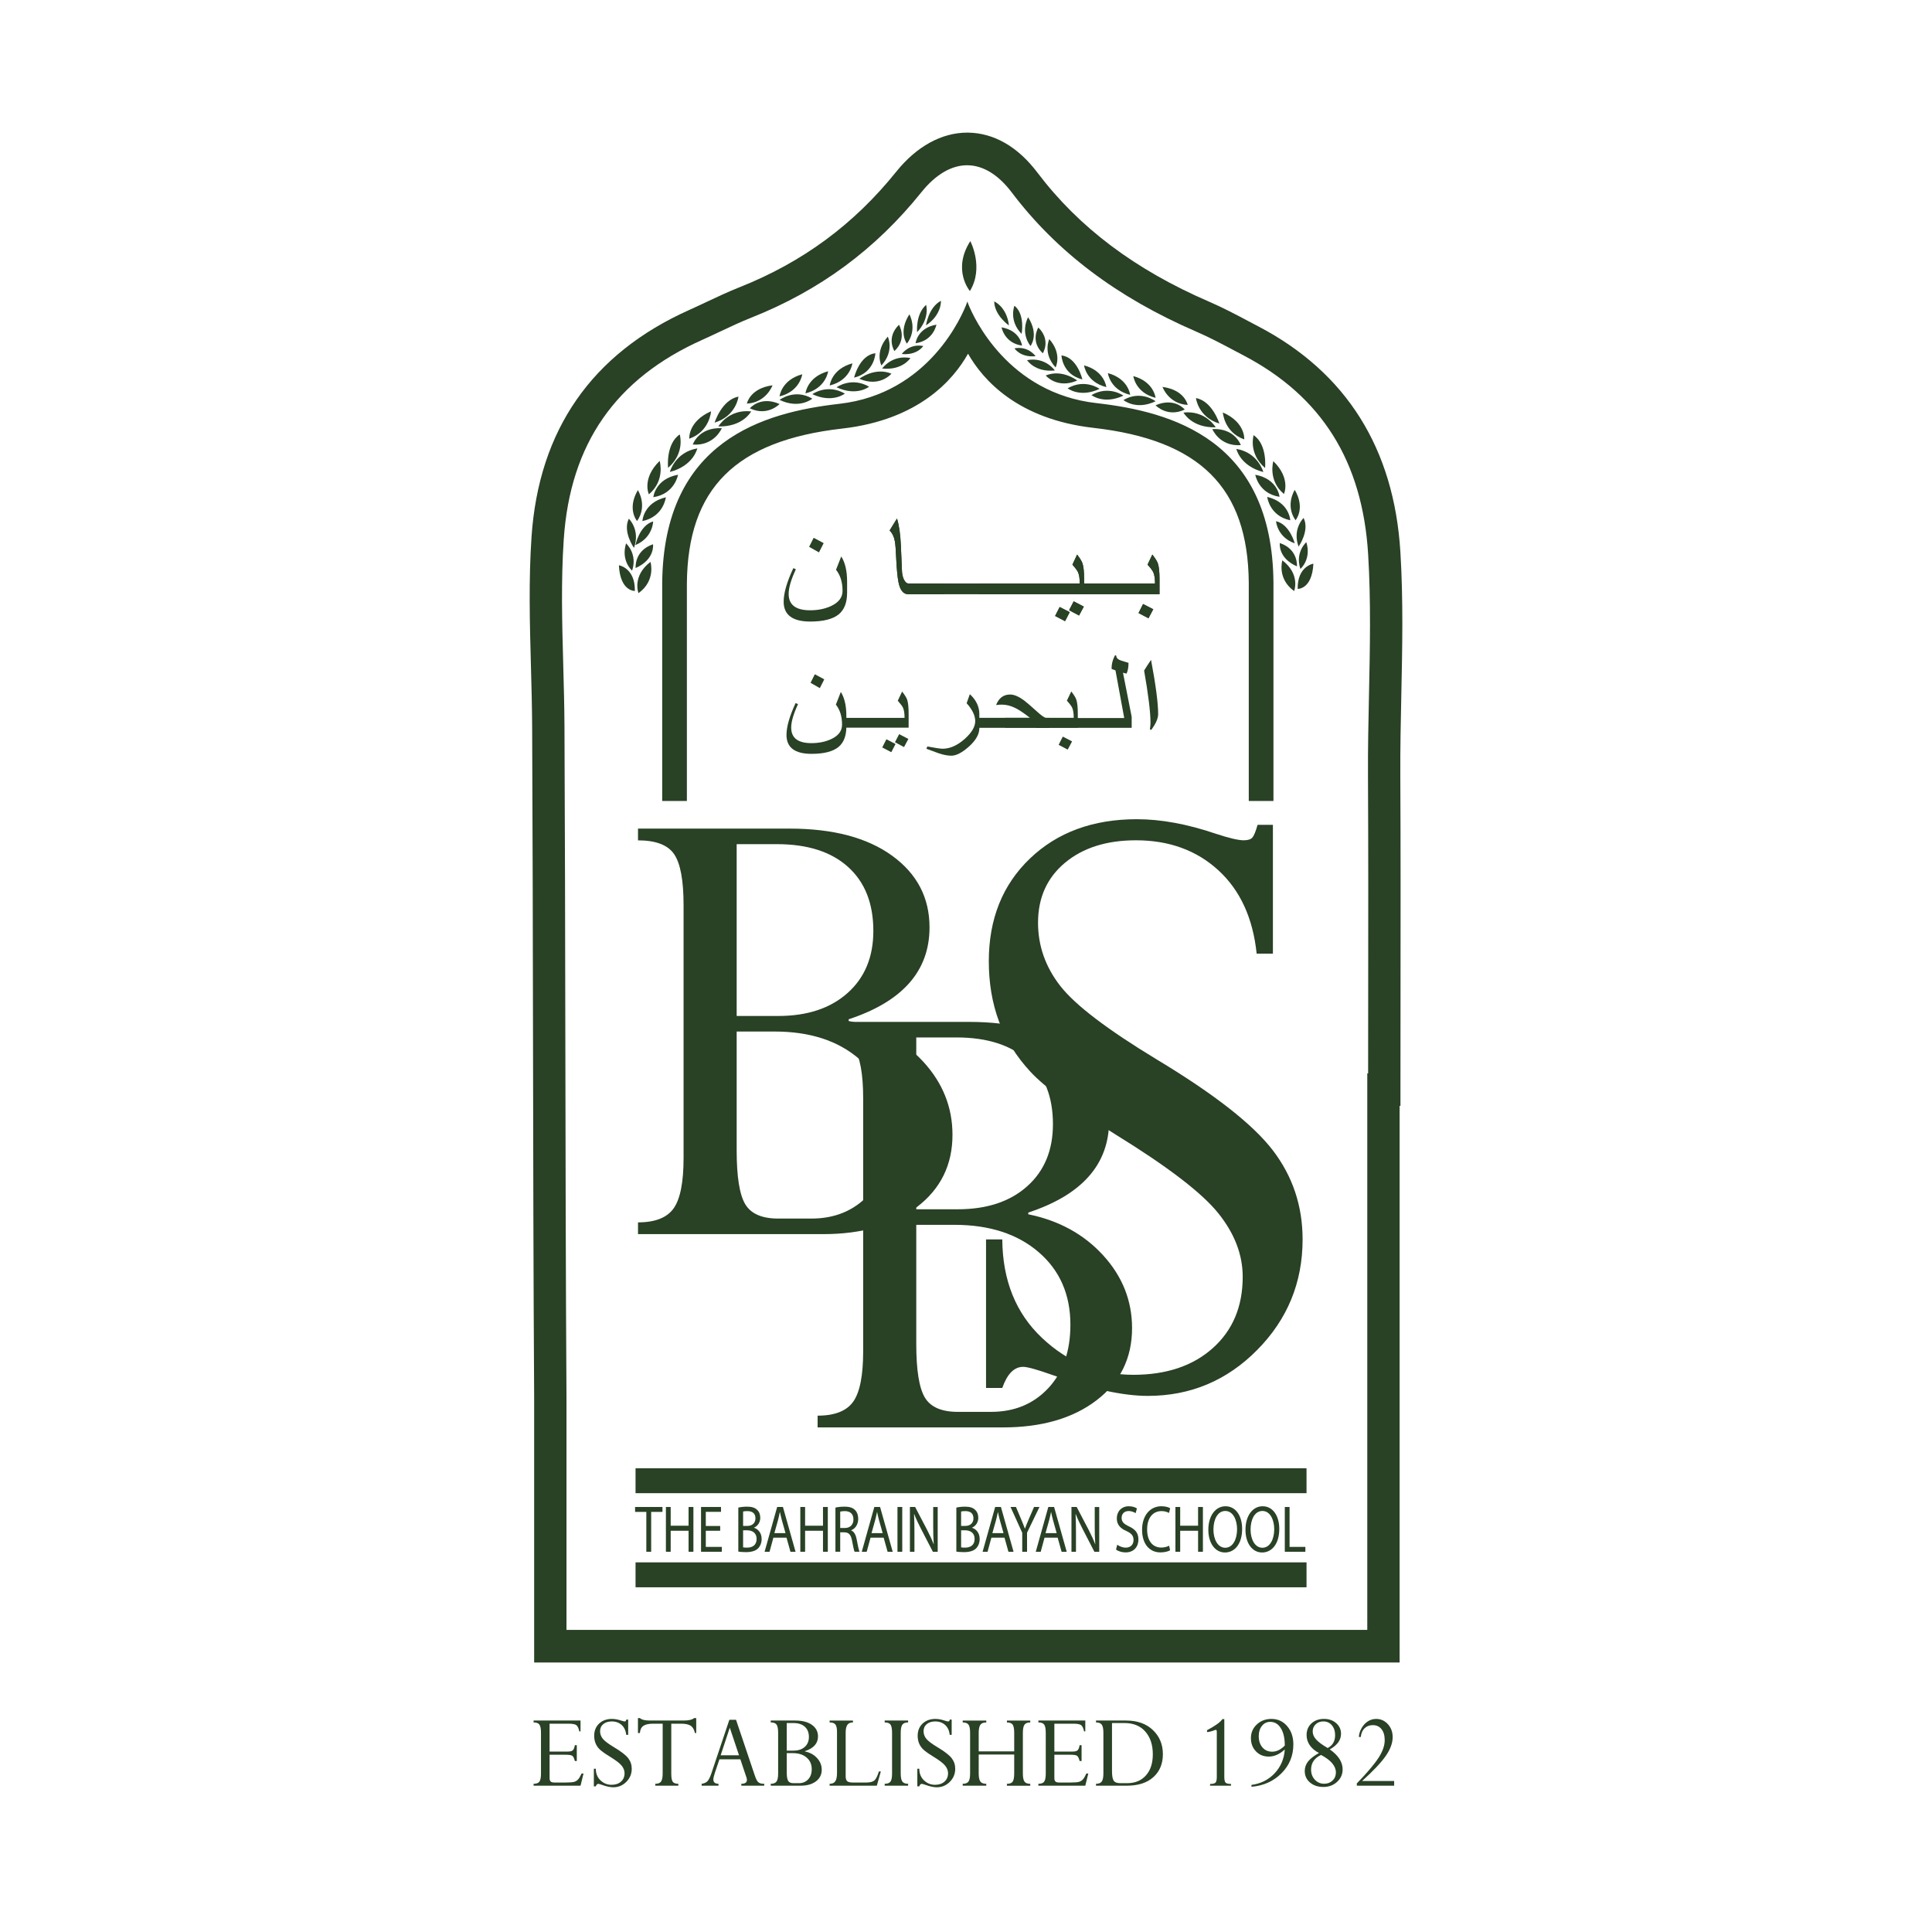 <?xml version="1.0" encoding="utf-8"?>
<!-- Generator: Adobe Illustrator 27.1.1, SVG Export Plug-In . SVG Version: 6.00 Build 0)  -->
<svg version="1.1" id="Layer_1" xmlns="http://www.w3.org/2000/svg" xmlns:xlink="http://www.w3.org/1999/xlink" x="0px" y="0px"
	 viewBox="0 0 2500 2500" style="enable-background:new 0 0 2500 2500;" xml:space="preserve">
<style type="text/css">
	.st0{clip-path:url(#SVGID_00000059990778956302814810000000053977720924454038_);}
	.st1{clip-path:url(#SVGID_00000074444258688270648550000003708246671892892563_);fill:#294125;}
	
		.st2{clip-path:url(#SVGID_00000074444258688270648550000003708246671892892563_);fill-rule:evenodd;clip-rule:evenodd;fill:#294125;}
</style>
<g>
	<g>
		<defs>
			<rect id="SVGID_1_" x="604.09" y="90.53" width="1291.83" height="2318.94"/>
		</defs>
		<clipPath id="SVGID_00000063599004782683891540000012354510754989416087_">
			<use xlink:href="#SVGID_1_"  style="overflow:visible;"/>
		</clipPath>
		<g style="clip-path:url(#SVGID_00000063599004782683891540000012354510754989416087_);">
			<defs>
				<rect id="SVGID_00000024716166080171324190000011068219105268487058_" x="604.09" y="90.53" width="1291.83" height="2318.94"/>
			</defs>
			<clipPath id="SVGID_00000003078186888290781020000011369635514211479694_">
				<use xlink:href="#SVGID_00000024716166080171324190000011068219105268487058_"  style="overflow:visible;"/>
			</clipPath>
			<path style="clip-path:url(#SVGID_00000003078186888290781020000011369635514211479694_);fill:#294125;" d="M1627.31,1067.33
				h19.82v166.7h-21.02c-4.8-46.07-21.32-82.03-49.55-107.9c-28.23-25.86-63.77-38.79-106.61-38.79c-38.04,0-68.67,9.7-91.9,29.1
				c-23.23,19.4-34.84,45.26-34.84,77.59c0,29.91,9.61,57.19,28.83,81.83c19.22,24.65,60.86,56.38,124.93,95.17
				c74.47,44.86,124.52,84.06,150.15,117.6c25.62,33.55,38.44,71.94,38.44,115.17c0,55.77-19.6,103.46-58.78,143.06
				c-39.18,39.61-86.35,59.41-141.52,59.41c-31.98,0-72.76-8.9-122.34-26.67c-20.39-7.27-33.38-10.91-38.97-10.91
				c-11.6,0-20.6,9.09-27,27.28h-21.02V1603.8h21.02c0.4,52.95,17.48,95.38,51.25,127.3c33.76,31.93,73.24,47.89,118.39,47.89
				c42.76,0,77.03-11.52,102.81-34.58c25.77-23.05,38.66-53.79,38.66-92.22c0-28.7-10.59-56.2-31.78-82.5
				c-21.19-26.29-65.46-60.18-132.8-101.67c-54.93-34.23-91.59-61.24-109.98-81.06c-18.39-19.82-31.99-41.54-40.79-65.2
				c-8.81-23.65-13.19-49.63-13.19-77.94c0-54.58,17.72-98.86,53.15-132.82c35.44-33.97,81.58-50.95,138.45-50.95
				c31.23,0,65.26,6.27,102.11,18.79c17.21,5.67,29.22,8.49,36.04,8.49c5.6,0,9.41-1.21,11.41-3.64
				C1622.7,1081.27,1624.9,1075.82,1627.31,1067.33"/>
			<path style="clip-path:url(#SVGID_00000003078186888290781020000011369635514211479694_);fill:#294125;" d="M1065.21,1596.95
				H825.59v-15.21c22.16,0,37.53-6.04,46.1-18.13c8.57-12.09,12.85-33.81,12.85-65.15v-327.31c0-31.94-4.07-53.88-12.19-65.82
				c-8.13-11.94-23.72-17.91-46.77-17.91v-15.21h196.15c56.21,0,100.45,11.7,132.7,35.09c32.25,23.39,48.37,54.3,48.37,92.74
				c0,56.32-34.87,95.95-104.61,118.89v2.24c39.6,8.06,71.88,25.74,96.85,53.05c24.97,27.32,37.46,58.73,37.46,94.25
				c0,38.81-15.31,69.92-45.92,93.35C1155.96,1585.24,1115.5,1596.95,1065.21,1596.95 M953.25,1092.34v222.33h53.77
				c37.62,0,67.55-9.91,89.76-29.75c22.22-19.83,33.33-46.59,33.33-80.3c0-35.49-10.89-63.08-32.66-82.76
				c-21.78-19.68-52.51-29.53-92.21-29.53H953.25z M1002.56,1334.8h-49.31v153.89c0,34,3.7,57.19,11.1,69.57
				c7.4,12.38,21.62,18.56,42.65,18.56h43.09c30.21,0,54.87-10.21,73.97-30.64c19.1-20.42,28.65-47.79,28.65-82.09
				c0-39.07-13.7-70.38-41.09-93.94C1084.22,1346.59,1047.87,1334.8,1002.56,1334.8"/>
			<path style="clip-path:url(#SVGID_00000003078186888290781020000011369635514211479694_);fill:#294125;" d="M1297.6,1847.07
				h-239.62v-15.21c22.16,0,37.53-6.04,46.1-18.13c8.57-12.09,12.85-33.81,12.85-65.15v-327.31c0-31.94-4.07-53.88-12.19-65.82
				c-8.13-11.94-23.72-17.91-46.77-17.91v-15.21h196.15c56.21,0,100.45,11.7,132.69,35.09c32.25,23.39,48.37,54.31,48.37,92.74
				c0,56.32-34.87,95.95-104.61,118.89v2.24c39.6,8.06,71.88,25.74,96.85,53.05c24.97,27.32,37.45,58.73,37.45,94.25
				c0,38.81-15.31,69.92-45.92,93.35C1388.35,1835.35,1347.9,1847.07,1297.6,1847.07 M1185.64,1342.45v222.34h53.77
				c37.62,0,67.55-9.91,89.76-29.75c22.22-19.83,33.33-46.59,33.33-80.3c0-35.49-10.89-63.08-32.66-82.76
				c-21.78-19.68-52.51-29.53-92.21-29.53H1185.64z M1234.95,1584.92h-49.31v153.89c0,34,3.7,57.19,11.1,69.57
				c7.4,12.38,21.62,18.56,42.65,18.56h43.09c30.21,0,54.86-10.21,73.97-30.64c19.1-20.42,28.65-47.79,28.65-82.09
				c0-39.07-13.7-70.38-41.09-93.94C1316.62,1596.7,1280.27,1584.92,1234.95,1584.92"/>
			<polygon style="clip-path:url(#SVGID_00000003078186888290781020000011369635514211479694_);fill:#294125;" points="
				836.35,1956.39 821.8,1956.39 821.8,1950.03 857.22,1950.03 857.22,1956.39 842.6,1956.39 842.6,2007.97 836.35,2007.97 			"/>
			<polygon style="clip-path:url(#SVGID_00000003078186888290781020000011369635514211479694_);fill:#294125;" points="
				867.86,1950.03 867.86,1974.27 891.02,1974.27 891.02,1950.03 897.27,1950.03 897.27,2007.97 891.02,2007.97 891.02,1980.79 
				867.86,1980.79 867.86,2007.97 861.69,2007.97 861.69,1950.03 			"/>
			<polygon style="clip-path:url(#SVGID_00000003078186888290781020000011369635514211479694_);fill:#294125;" points="
				931.91,1980.79 913.3,1980.79 913.3,2001.68 934.03,2001.68 934.03,2007.97 907.14,2007.97 907.14,1950.03 932.98,1950.03 
				932.98,1956.31 913.3,1956.31 913.3,1974.62 931.91,1974.62 			"/>
			<path style="clip-path:url(#SVGID_00000003078186888290781020000011369635514211479694_);fill:#294125;" d="M955.39,1950.81
				c2.69-0.68,6.96-1.19,11.3-1.19c6.18,0,10.16,1.27,13.12,4.21c2.48,2.22,3.97,5.67,3.97,10.23c0,5.59-3.05,10.48-8.08,12.72v0.16
				c4.53,1.35,9.86,5.91,9.86,14.51c0,4.98-1.63,8.77-4.06,11.58c-3.31,3.72-8.71,5.43-16.53,5.43c-4.27,0-7.53-0.35-9.6-0.7
				V1950.81z M961.56,1974.54h5.63c6.54,0,10.36-4.13,10.36-9.72c0-6.79-4.25-9.46-10.49-9.46c-2.84,0-4.48,0.29-5.49,0.54V1974.54z
				 M961.56,2002.26c1.23,0.29,3.01,0.36,5.21,0.36c6.38,0,12.28-2.85,12.28-11.25c0-7.9-5.61-11.17-12.35-11.17h-5.13V2002.26z"/>
			<path style="clip-path:url(#SVGID_00000003078186888290781020000011369635514211479694_);fill:#294125;" d="M1000.75,1989.74
				l-4.96,18.23h-6.4l16.26-57.94h7.46l16.34,57.94h-6.61l-5.11-18.23H1000.75z M1016.45,1983.88l-4.69-16.66
				c-1.06-3.76-1.76-7.2-2.48-10.56h-0.17c-0.68,3.43-1.48,6.95-2.39,10.47l-4.69,16.75H1016.45z"/>
			<polygon style="clip-path:url(#SVGID_00000003078186888290781020000011369635514211479694_);fill:#294125;" points="
				1041.8,1950.03 1041.8,1974.27 1064.94,1974.27 1064.94,1950.03 1071.19,1950.03 1071.19,2007.97 1064.94,2007.97 
				1064.94,1980.79 1041.8,1980.79 1041.8,2007.97 1035.61,2007.97 1035.61,1950.03 			"/>
			<path style="clip-path:url(#SVGID_00000003078186888290781020000011369635514211479694_);fill:#294125;" d="M1081.05,1950.81
				c3.11-0.77,7.6-1.19,11.85-1.19c6.6,0,10.88,1.45,13.84,4.71c2.44,2.58,3.78,6.56,3.78,10.98c0,7.65-3.99,12.75-9.04,14.81v0.27
				c3.72,1.5,5.93,5.65,7.06,11.65c1.55,8.09,2.67,13.67,3.68,15.92h-6.39c-0.79-1.66-1.85-6.66-3.2-13.85
				c-1.43-7.99-3.97-10.99-9.59-11.28h-5.82v25.12h-6.17V1950.81z M1087.22,1977.19h6.32c6.61,0,10.81-4.39,10.81-11
				c0-7.46-4.48-10.75-11.03-10.83c-2.96,0-5.1,0.37-6.09,0.69V1977.19z"/>
			<path style="clip-path:url(#SVGID_00000003078186888290781020000011369635514211479694_);fill:#294125;" d="M1126.47,1989.74
				l-4.97,18.23h-6.38l16.25-57.94h7.45l16.34,57.94h-6.6l-5.12-18.23H1126.47z M1142.17,1983.88l-4.69-16.66
				c-1.06-3.76-1.77-7.2-2.47-10.56h-0.17c-0.68,3.43-1.48,6.95-2.4,10.47l-4.69,16.75H1142.17z"/>
			
				<rect x="1161.33" y="1950.03" style="clip-path:url(#SVGID_00000003078186888290781020000011369635514211479694_);fill:#294125;" width="6.18" height="57.94"/>
			<path style="clip-path:url(#SVGID_00000003078186888290781020000011369635514211479694_);fill:#294125;" d="M1177.43,2007.97
				v-57.94h6.74l15.35,29.3c3.55,6.8,6.34,12.9,8.59,18.83l0.16-0.09c-0.58-7.74-0.71-14.76-0.71-23.79v-24.24h5.82v57.94h-6.25
				l-15.2-29.39c-3.34-6.46-6.53-13.09-8.94-19.36l-0.23,0.12c0.37,7.3,0.52,14.24,0.52,23.87v24.76H1177.43z"/>
			<path style="clip-path:url(#SVGID_00000003078186888290781020000011369635514211479694_);fill:#294125;" d="M1237.5,1950.81
				c2.69-0.68,6.96-1.19,11.29-1.19c6.19,0,10.16,1.27,13.14,4.21c2.47,2.22,3.97,5.67,3.97,10.23c0,5.59-3.05,10.48-8.09,12.72
				v0.16c4.55,1.35,9.88,5.91,9.88,14.51c0,4.98-1.64,8.77-4.07,11.58c-3.31,3.72-8.7,5.43-16.53,5.43c-4.26,0-7.51-0.35-9.58-0.7
				V1950.81z M1243.67,1974.54h5.61c6.54,0,10.36-4.13,10.36-9.72c0-6.79-4.25-9.46-10.5-9.46c-2.85,0-4.48,0.29-5.48,0.54V1974.54z
				 M1243.67,2002.26c1.2,0.29,2.99,0.36,5.18,0.36c6.4,0,12.31-2.85,12.31-11.25c0-7.9-5.62-11.17-12.37-11.17h-5.11V2002.26z"/>
			<path style="clip-path:url(#SVGID_00000003078186888290781020000011369635514211479694_);fill:#294125;" d="M1282.86,1989.74
				l-4.98,18.23h-6.39l16.25-57.94h7.46l16.33,57.94h-6.6l-5.12-18.23H1282.86z M1298.55,1983.88l-4.7-16.66
				c-1.04-3.76-1.76-7.2-2.48-10.56h-0.13c-0.72,3.43-1.49,6.95-2.41,10.47l-4.71,16.75H1298.55z"/>
			<path style="clip-path:url(#SVGID_00000003078186888290781020000011369635514211479694_);fill:#294125;" d="M1322.76,2007.97
				v-24.58l-15.12-33.36h7.01l6.75,15.99c1.86,4.38,3.27,7.9,4.75,11.95h0.15c1.37-3.79,2.98-7.57,4.83-11.95l6.91-15.99h7.02
				L1329,1983.3v24.67H1322.76z"/>
			<path style="clip-path:url(#SVGID_00000003078186888290781020000011369635514211479694_);fill:#294125;" d="M1351.63,1989.74
				l-4.95,18.23h-6.4l16.24-57.94h7.47l16.34,57.94h-6.61l-5.12-18.23H1351.63z M1367.33,1983.88l-4.67-16.66
				c-1.09-3.76-1.81-7.2-2.5-10.56h-0.14c-0.72,3.43-1.48,6.95-2.41,10.47l-4.71,16.75H1367.33z"/>
			<path style="clip-path:url(#SVGID_00000003078186888290781020000011369635514211479694_);fill:#294125;" d="M1386.47,2007.97
				v-57.94h6.75l15.33,29.3c3.54,6.8,6.32,12.9,8.6,18.83l0.13-0.09c-0.55-7.74-0.7-14.76-0.7-23.79v-24.24h5.82v57.94h-6.25
				l-15.19-29.39c-3.33-6.46-6.53-13.09-8.94-19.36l-0.22,0.12c0.35,7.3,0.51,14.24,0.51,23.87v24.76H1386.47z"/>
			<path style="clip-path:url(#SVGID_00000003078186888290781020000011369635514211479694_);fill:#294125;" d="M1445.7,1998.86
				c2.78,2.04,6.83,3.77,11.08,3.77c6.31,0,10.01-4.06,10.01-9.88c0-5.41-2.56-8.51-9.02-11.52c-7.82-3.33-12.64-8.26-12.64-16.41
				c0-9,6.18-15.73,15.48-15.73c4.89,0,8.43,1.37,10.57,2.83l-1.7,6.11c-1.55-1.03-4.76-2.75-9.08-2.75c-6.54,0-9.03,4.74-9.03,8.69
				c0,5.42,2.93,8.05,9.53,11.17c8.1,3.77,12.21,8.48,12.21,16.99c0,8.94-5.45,16.68-16.77,16.68c-4.61,0-9.64-1.63-12.19-3.71
				L1445.7,1998.86z"/>
			<path style="clip-path:url(#SVGID_00000003078186888290781020000011369635514211479694_);fill:#294125;" d="M1514.12,2006.05
				c-2.28,1.37-6.83,2.75-12.63,2.75c-13.48,0-23.64-10.33-23.64-29.28c0-18.15,10.16-30.44,24.97-30.44
				c5.97,0,9.74,1.56,11.38,2.58l-1.52,6.11c-2.33-1.38-5.68-2.42-9.63-2.42c-11.24,0-18.68,8.7-18.68,23.88
				c0,14.18,6.76,23.31,18.38,23.31c3.77,0,7.59-0.96,10.08-2.42L1514.12,2006.05z"/>
			<polygon style="clip-path:url(#SVGID_00000003078186888290781020000011369635514211479694_);fill:#294125;" points="
				1527.16,1950.03 1527.16,1974.27 1550.32,1974.27 1550.32,1950.03 1556.56,1950.03 1556.56,2007.97 1550.32,2007.97 
				1550.32,1980.79 1527.16,1980.79 1527.16,2007.97 1521,2007.97 1521,1950.03 			"/>
			<path style="clip-path:url(#SVGID_00000003078186888290781020000011369635514211479694_);fill:#294125;" d="M1607.31,1978.39
				c0,19.95-10,30.52-22.22,30.52c-12.62,0-21.5-11.87-21.5-29.38c0-18.39,9.43-30.44,22.21-30.44
				C1598.87,1949.09,1607.31,1961.22,1607.31,1978.39 M1570.18,1979.33c0,12.38,5.54,23.46,15.27,23.46
				c9.81,0,15.33-10.93,15.33-24.07c0-11.51-4.97-23.53-15.25-23.53C1575.29,1955.2,1570.18,1966.64,1570.18,1979.33"/>
			<path style="clip-path:url(#SVGID_00000003078186888290781020000011369635514211479694_);fill:#294125;" d="M1655.37,1978.39
				c0,19.95-10,30.52-22.21,30.52c-12.65,0-21.51-11.87-21.51-29.38c0-18.39,9.43-30.44,22.21-30.44
				C1646.9,1949.09,1655.37,1961.22,1655.37,1978.39 M1618.23,1979.33c0,12.38,5.55,23.46,15.29,23.46
				c9.79,0,15.33-10.93,15.33-24.07c0-11.51-4.98-23.53-15.25-23.53C1623.35,1955.2,1618.23,1966.64,1618.23,1979.33"/>
			<polygon style="clip-path:url(#SVGID_00000003078186888290781020000011369635514211479694_);fill:#294125;" points="
				1662.53,1950.03 1668.7,1950.03 1668.7,2001.68 1689.15,2001.68 1689.15,2007.97 1662.53,2007.97 			"/>
			<path style="clip-path:url(#SVGID_00000003078186888290781020000011369635514211479694_);fill:#294125;" d="M1096.13,767.25
				c0,12.45-3.58,21.66-10.69,27.6c-7.63,6.29-19.98,9.42-37.03,9.42c-22.89,0-34.35-8.6-34.35-25.71
				c0-11.13,4.18-25.59,12.54-43.41l3.26,1.5c-6.24,13.33-9.34,23.94-9.34,31.85c0,14.13,9.24,21.2,27.75,21.2
				c10.22,0,19.36-1.84,27.35-5.6c9.79-4.65,14.64-11.16,14.64-19.5c0-11.13-2.81-20.25-8.44-27.35l6.76-17.22
				c5.03,7.95,7.57,18.8,7.57,32.59V767.25z M1065.83,702.82l-6.1,11.97l-12.72-7.19l5.87-11.67L1065.83,702.82z"/>
			<path style="clip-path:url(#SVGID_00000003078186888290781020000011369635514211479694_);fill:#294125;" d="M1221.48,768.94
				h-46.21c-6.45,0-10.7-5.36-12.72-16.03c-1.22-6.62-2.13-15.93-2.73-27.86c-0.53-12.41-1.14-20.39-1.76-24.07
				c-1.1-6.26-3.4-11.11-6.92-14.5l9.56-15.52c2.74,8.75,4.4,20.42,5.04,35.01c0.53,11.43,1.04,22.84,1.48,34.27
				c0.49,4.91,1.61,8.67,3.43,11.35c1.47,2.27,2.99,3.39,4.63,3.39h46.21V768.94z"/>
			<path style="clip-path:url(#SVGID_00000003078186888290781020000011369635514211479694_);fill:#294125;" d="M1221.48,768.94
				h-46.21c-6.45,0-10.7-5.36-12.72-16.03c-1.22-6.62-2.13-15.93-2.73-27.86c-0.53-12.41-1.14-20.39-1.76-24.07
				c-1.1-6.26-3.4-11.11-6.92-14.5l9.56-15.52c2.74,8.75,4.4,20.42,5.04,35.01c0.53,11.43,1.04,22.84,1.48,34.27
				c0.49,4.91,1.61,8.67,3.43,11.35c1.47,2.27,2.99,3.39,4.63,3.39h46.21V768.94z"/>
			<path style="clip-path:url(#SVGID_00000003078186888290781020000011369635514211479694_);fill:#294125;" d="M1402.84,768.94
				h-136.2V755h130.54c0-6.3-0.71-11.1-2.17-14.42c-1.03-2.31-3.46-5.61-7.28-9.92l6.05-13.07c3.71,4.88,6.06,8.66,6.97,11.45
				c1.4,4.16,2.08,10.95,2.08,20.34V768.94z M1384.21,792.15l-6.04,11.62l-12.86-6.71l5.9-11.61L1384.21,792.15z M1402.45,784.94
				l-6.18,11.53l-12.86-6.88l5.95-11.46L1402.45,784.94z"/>
			<path style="clip-path:url(#SVGID_00000003078186888290781020000011369635514211479694_);fill:#294125;" d="M1402.84,768.94
				h-136.2V755h130.54c0-6.3-0.71-11.1-2.17-14.42c-1.03-2.31-3.46-5.61-7.28-9.92l6.05-13.07c3.71,4.88,6.06,8.66,6.97,11.45
				c1.4,4.16,2.08,10.95,2.08,20.34V768.94z M1384.21,792.15l-6.04,11.62l-12.86-6.71l5.9-11.61L1384.21,792.15z M1402.45,784.94
				l-6.18,11.53l-12.86-6.88l5.95-11.46L1402.45,784.94z"/>
			<path style="clip-path:url(#SVGID_00000003078186888290781020000011369635514211479694_);fill:#294125;" d="M1500.41,768.94
				h-103.1V755h97.29c0-6.3-0.76-11.09-2.22-14.43c-1.05-2.3-3.53-5.61-7.47-9.92l6.21-13.07c3.81,4.88,6.19,8.66,7.13,11.44
				c1.43,4.16,2.16,10.96,2.16,20.34V768.94z M1492.31,788.37l-6.19,11.65l-12.85-6.74l5.87-11.7L1492.31,788.37z"/>
			<path style="clip-path:url(#SVGID_00000003078186888290781020000011369635514211479694_);fill:#294125;" d="M1500.41,768.94
				h-103.1V755h97.29c0-6.3-0.76-11.09-2.22-14.43c-1.05-2.3-3.53-5.61-7.47-9.92l6.21-13.07c3.81,4.88,6.19,8.66,7.13,11.44
				c1.43,4.16,2.16,10.96,2.16,20.34V768.94z M1492.31,788.37l-6.19,11.65l-12.85-6.74l5.87-11.7L1492.31,788.37z"/>
			<path style="clip-path:url(#SVGID_00000003078186888290781020000011369635514211479694_);fill:#294125;" d="M1095.18,940.26
				c0,11.86-3.33,20.58-10.07,26.23c-7.19,5.97-18.86,8.98-34.97,8.98c-21.61,0-32.42-8.18-32.42-24.47
				c0-10.57,3.93-24.32,11.81-41.25l3.09,1.44c-5.89,12.67-8.81,22.75-8.81,30.29c0,13.43,8.71,20.13,26.18,20.13
				c9.7,0,18.3-1.77,25.84-5.33c9.22-4.39,13.79-10.59,13.79-18.53c0-10.57-2.65-19.24-7.98-25.99l6.38-16.38
				c4.8,7.57,7.16,17.88,7.16,30.97V940.26z M1066.59,879.06l-5.75,11.37l-11.97-6.86l5.5-11.08L1066.59,879.06z"/>
			<path style="clip-path:url(#SVGID_00000003078186888290781020000011369635514211479694_);fill:#294125;" d="M1175.77,941.62
				h-84.84l0.33-12.69h79.23c0-5.75-0.65-10.11-2.01-13.12c-0.94-2.09-3.23-5.1-6.78-9.05l5.63-11.88
				c3.47,4.44,5.65,7.89,6.51,10.43c1.3,3.78,1.93,9.96,1.93,18.52V941.62z M1158.82,962.74l-5.5,10.58l-11.7-6.12l5.37-10.57
				L1158.82,962.74z M1175.42,956.2l-5.63,10.51l-11.7-6.28l5.42-10.42L1175.42,956.2z"/>
			<path style="clip-path:url(#SVGID_00000003078186888290781020000011369635514211479694_);fill:#294125;" d="M1267.29,942.05
				c0.01,8.08-4.66,16.22-14.02,24.48c-8.62,7.54-16,11.32-22.1,11.33c-4.73,0.01-10.24-1.02-16.51-3.11
				c-5.25-1.95-10.57-3.88-15.9-5.86l1.25-2.97c10.3,1.94,16.87,2.94,19.75,2.93c9.52-0.02,19.05-4.24,28.56-12.66
				c9.09-8.15,13.63-15.85,13.62-23.08c-0.01-7.18-3.72-14.9-11.12-23.14l4.16-11.73c8.14,7.58,12.26,16.11,12.28,25.67
				L1267.29,942.05z"/>
			<path style="clip-path:url(#SVGID_00000003078186888290781020000011369635514211479694_);fill:#294125;" d="M1357.73,941.79
				h-94.57V928.9h69.64c-7.65-5.98-13.81-10.16-18.52-12.49c-6-3.06-11.93-4.63-17.82-4.63c-2.47,0-5,0.18-7.52,0.53
				c3.53-9.08,9.56-13.61,18.18-13.61c4.99,0,10.87,2.45,17.67,7.38c2.99,2.19,8.48,6.89,16.51,14.17
				c5.82,5.33,9.82,8.21,12.02,8.65h4.41V941.79z"/>
			<path style="clip-path:url(#SVGID_00000003078186888290781020000011369635514211479694_);fill:#294125;" d="M1394.66,941.62
				h-94.12v-12.73h88.87c0-5.76-0.69-10.14-2.04-13.16c-0.99-2.1-3.25-5.12-6.84-9.07l5.69-11.92c3.48,4.46,5.63,7.91,6.48,10.46
				c1.32,3.8,1.97,9.99,1.97,18.58V941.62z M1387.26,959.37l-5.65,10.61l-11.73-6.15l5.37-10.67L1387.26,959.37z"/>
			<path style="clip-path:url(#SVGID_00000003078186888290781020000011369635514211479694_);fill:#294125;" d="M1464.39,941.79
				h-123.87v-12.66h114.22l-11.32-61.66l-4.98-1.82c-0.18-6.18,1.34-12.16,4.58-17.97l1.42,0.8c0.07,2.86,2.16,4.96,6.32,6.33
				l9.55,2.9c0,5.86-0.9,10.51-2.59,13.98l-4.57-1.19l11.23,57.04V941.79z"/>
			<path style="clip-path:url(#SVGID_00000003078186888290781020000011369635514211479694_);fill:#294125;" d="M1498.64,924.05
				c0,5.6-3,12.4-8.95,20.42l-1.69-0.72c0.53-3.85,0.74-6.72,0.74-8.54c0-13.58-2.74-36.07-8.26-67.51c2.4-3.99,5.4-8.64,8.97-13.83
				C1495.57,886.4,1498.64,909.79,1498.64,924.05"/>
			
				<rect x="1198.82" y="755.03" style="clip-path:url(#SVGID_00000003078186888290781020000011369635514211479694_);fill:#294125;" width="102.83" height="13.91"/>
			
				<rect x="822.4" y="1899.93" style="clip-path:url(#SVGID_00000003078186888290781020000011369635514211479694_);fill:#294125;" width="868.24" height="32.24"/>
			
				<rect x="822.4" y="2021.69" style="clip-path:url(#SVGID_00000003078186888290781020000011369635514211479694_);fill:#294125;" width="868.24" height="32.25"/>
			<path style="clip-path:url(#SVGID_00000003078186888290781020000011369635514211479694_);fill:#294125;" d="M888.83,1036.44V755
				c0.99-122.91,62.96-184.73,200.87-200.42c99.12-11.28,143.93-63.01,162.93-96.89c19.33,33.89,64.18,84.8,162.4,95.97
				c137.93,15.69,199.86,77.51,200.88,200.3v282.49h31.94V753.82c-1.52-184.95-131.55-221.11-229.22-232.22
				c-113.97-12.95-158.62-110.1-165.8-128.49l-1.08-2.97l-0.6,1.77c-5.4,14.97-48.3,117.35-165.01,130.62
				c-97.69,11.1-227.74,47.27-229.26,232.33v281.58H888.83z"/>
			
				<path style="clip-path:url(#SVGID_00000003078186888290781020000011369635514211479694_);fill-rule:evenodd;clip-rule:evenodd;fill:#294125;" d="
				M1255.57,312.03c0,0,18.09,34.09-0.53,64.59C1255.04,376.62,1231.74,349.28,1255.57,312.03"/>
			
				<path style="clip-path:url(#SVGID_00000003078186888290781020000011369635514211479694_);fill-rule:evenodd;clip-rule:evenodd;fill:#294125;" d="
				M1321.95,432.07c0,0,4.89-24.99-9.27-36.48C1312.68,395.6,1304.98,414.72,1321.95,432.07"/>
			
				<path style="clip-path:url(#SVGID_00000003078186888290781020000011369635514211479694_);fill-rule:evenodd;clip-rule:evenodd;fill:#294125;" d="
				M1364.98,479.39c0,0-12.28-17.82-35.95-13.38C1329.02,466.02,1339.01,482.01,1364.98,479.39"/>
			
				<path style="clip-path:url(#SVGID_00000003078186888290781020000011369635514211479694_);fill-rule:evenodd;clip-rule:evenodd;fill:#294125;" d="
				M1365.94,475.46c0,0,8.89-17.28-8.15-36.61C1357.79,438.84,1348.92,457.06,1365.94,475.46"/>
			
				<path style="clip-path:url(#SVGID_00000003078186888290781020000011369635514211479694_);fill-rule:evenodd;clip-rule:evenodd;fill:#294125;" d="
				M1322.5,447.22c0,0-2.02-19.4-26.5-23.64C1296,423.58,1299.65,443.97,1322.5,447.22"/>
			
				<path style="clip-path:url(#SVGID_00000003078186888290781020000011369635514211479694_);fill-rule:evenodd;clip-rule:evenodd;fill:#294125;" d="
				M1333.46,447.74c0,0,11.47-14.36-3.08-37.24C1330.38,410.49,1319.58,429.14,1333.46,447.74"/>
			
				<path style="clip-path:url(#SVGID_00000003078186888290781020000011369635514211479694_);fill-rule:evenodd;clip-rule:evenodd;fill:#294125;" d="
				M1340.04,460.91c0,0-9.34-13.54-27.32-10.15C1312.72,450.75,1320.31,462.9,1340.04,460.91"/>
			
				<path style="clip-path:url(#SVGID_00000003078186888290781020000011369635514211479694_);fill-rule:evenodd;clip-rule:evenodd;fill:#294125;" d="
				M1349.35,457.14c0,0,11-16.82-5.75-33.38C1343.6,423.77,1332.58,441.46,1349.35,457.14"/>
			
				<path style="clip-path:url(#SVGID_00000003078186888290781020000011369635514211479694_);fill-rule:evenodd;clip-rule:evenodd;fill:#294125;" d="
				M1678.23,732.88c0,0,2.05-22.04-22.14-30.17C1656.09,702.71,1653.33,721.94,1678.23,732.88"/>
			
				<path style="clip-path:url(#SVGID_00000003078186888290781020000011369635514211479694_);fill-rule:evenodd;clip-rule:evenodd;fill:#294125;" d="
				M1682.71,736.19c0,0,14.52-12.23,7.68-34.64C1690.39,701.55,1675.51,714.61,1682.71,736.19"/>
			
				<path style="clip-path:url(#SVGID_00000003078186888290781020000011369635514211479694_);fill-rule:evenodd;clip-rule:evenodd;fill:#294125;" d="
				M1674.63,764.84c0,0,8.41-21.71-15.27-39.76C1659.36,725.07,1652.14,748.73,1674.63,764.84"/>
			
				<path style="clip-path:url(#SVGID_00000003078186888290781020000011369635514211479694_);fill-rule:evenodd;clip-rule:evenodd;fill:#294125;" d="
				M1679.18,762.02c0,0,18.69,0.86,20.33-32.62C1699.51,729.4,1678.74,732.58,1679.18,762.02"/>
			
				<path style="clip-path:url(#SVGID_00000003078186888290781020000011369635514211479694_);fill-rule:evenodd;clip-rule:evenodd;fill:#294125;" d="
				M1669.59,673.24c0,0-0.91-23.29-29.79-30.23C1639.8,643,1642.57,667.57,1669.59,673.24"/>
			
				<path style="clip-path:url(#SVGID_00000003078186888290781020000011369635514211479694_);fill-rule:evenodd;clip-rule:evenodd;fill:#294125;" d="
				M1676.41,673.19c0,0,13.18-15.09-1.01-39.28C1675.4,633.92,1662.64,653.51,1676.41,673.19"/>
			
				<path style="clip-path:url(#SVGID_00000003078186888290781020000011369635514211479694_);fill-rule:evenodd;clip-rule:evenodd;fill:#294125;" d="
				M1637.01,605.58c0,0,3.21-30.29-14.84-42.46C1622.18,563.12,1614.99,586.71,1637.01,605.58"/>
			
				<path style="clip-path:url(#SVGID_00000003078186888290781020000011369635514211479694_);fill-rule:evenodd;clip-rule:evenodd;fill:#294125;" d="
				M1634.72,610.81c0,0-6.53-25.1-34.9-29.94C1599.83,580.87,1604.52,602.94,1634.72,610.81"/>
			
				<path style="clip-path:url(#SVGID_00000003078186888290781020000011369635514211479694_);fill-rule:evenodd;clip-rule:evenodd;fill:#294125;" d="
				M1655.74,642.86c0,0-2.21-23.22-31.4-28.51C1624.34,614.36,1628.45,638.74,1655.74,642.86"/>
			
				<path style="clip-path:url(#SVGID_00000003078186888290781020000011369635514211479694_);fill-rule:evenodd;clip-rule:evenodd;fill:#294125;" d="
				M1661.39,639.22c0,0,9.42-19.88-13.69-42.46C1647.7,596.76,1640.19,621.46,1661.39,639.22"/>
			
				<path style="clip-path:url(#SVGID_00000003078186888290781020000011369635514211479694_);fill-rule:evenodd;clip-rule:evenodd;fill:#294125;" d="
				M1577.87,548.11c0,0-8.96-29.08-30.32-33.01C1547.55,515.1,1550.25,539.65,1577.87,548.11"/>
			
				<path style="clip-path:url(#SVGID_00000003078186888290781020000011369635514211479694_);fill-rule:evenodd;clip-rule:evenodd;fill:#294125;" d="
				M1573.1,552.94c0,0-13.11-22.31-41.68-19.09C1531.42,533.86,1541.93,553.78,1573.1,552.94"/>
			
				<path style="clip-path:url(#SVGID_00000003078186888290781020000011369635514211479694_);fill-rule:evenodd;clip-rule:evenodd;fill:#294125;" d="
				M1605.59,575.97c0,0-7.26-22.15-36.88-20.77C1568.71,555.21,1578.1,578.06,1605.59,575.97"/>
			
				<path style="clip-path:url(#SVGID_00000003078186888290781020000011369635514211479694_);fill-rule:evenodd;clip-rule:evenodd;fill:#294125;" d="
				M1610.05,568.55c0,0,1.82-21.95-27.7-34.82C1582.35,533.73,1583.99,559.49,1610.05,568.55"/>
			
				<path style="clip-path:url(#SVGID_00000003078186888290781020000011369635514211479694_);fill-rule:evenodd;clip-rule:evenodd;fill:#294125;" d="
				M1393.95,492.38c0,0-19.6-15.25-40.8-6.49C1353.15,485.89,1367.92,503.76,1393.95,492.38"/>
			
				<path style="clip-path:url(#SVGID_00000003078186888290781020000011369635514211479694_);fill-rule:evenodd;clip-rule:evenodd;fill:#294125;" d="
				M1400.59,490.97c0,0-6.55-28.66-27.05-31.03C1373.54,459.94,1374.38,484.5,1400.59,490.97"/>
			
				<path style="clip-path:url(#SVGID_00000003078186888290781020000011369635514211479694_);fill-rule:evenodd;clip-rule:evenodd;fill:#294125;" d="
				M1422.86,503.2c0,0-18.8-13.73-41.33-0.74C1381.53,502.46,1397.34,515.17,1422.86,503.2"/>
			
				<path style="clip-path:url(#SVGID_00000003078186888290781020000011369635514211479694_);fill-rule:evenodd;clip-rule:evenodd;fill:#294125;" d="
				M1431.59,500.9c0,0-2.13-20.88-28.81-28.11C1402.78,472.78,1405.47,494.49,1431.59,500.9"/>
			
				<path style="clip-path:url(#SVGID_00000003078186888290781020000011369635514211479694_);fill-rule:evenodd;clip-rule:evenodd;fill:#294125;" d="
				M1533.06,529.94c0,0-13.2-16.28-37.75-5.48C1495.31,524.46,1510.56,540.66,1533.06,529.94"/>
			
				<path style="clip-path:url(#SVGID_00000003078186888290781020000011369635514211479694_);fill-rule:evenodd;clip-rule:evenodd;fill:#294125;" d="
				M1536.88,523.96c0,0-3.81-19.51-32.59-23.26C1504.29,500.7,1512.02,522.62,1536.88,523.96"/>
			
				<path style="clip-path:url(#SVGID_00000003078186888290781020000011369635514211479694_);fill-rule:evenodd;clip-rule:evenodd;fill:#294125;" d="
				M1680.34,707.32c0,0,14.7-20.72,6.5-37.09C1686.85,670.23,1672,684.42,1680.34,707.32"/>
			
				<path style="clip-path:url(#SVGID_00000003078186888290781020000011369635514211479694_);fill-rule:evenodd;clip-rule:evenodd;fill:#294125;" d="
				M1453.68,511.95c0,0-18.8-13.72-41.35-0.73C1412.33,511.22,1428.15,523.92,1453.68,511.95"/>
			
				<path style="clip-path:url(#SVGID_00000003078186888290781020000011369635514211479694_);fill-rule:evenodd;clip-rule:evenodd;fill:#294125;" d="
				M1462.41,510.94c0,0-2.12-20.88-28.81-28.11C1433.59,482.83,1436.29,504.54,1462.41,510.94"/>
			
				<path style="clip-path:url(#SVGID_00000003078186888290781020000011369635514211479694_);fill-rule:evenodd;clip-rule:evenodd;fill:#294125;" d="
				M1495.32,519.22c0,0-19.16-14.87-41.6-1.56C1453.72,517.66,1469.86,531.39,1495.32,519.22"/>
			
				<path style="clip-path:url(#SVGID_00000003078186888290781020000011369635514211479694_);fill-rule:evenodd;clip-rule:evenodd;fill:#294125;" d="
				M1495.32,514.78c0,0-2.13-20.87-28.81-28.11C1466.51,486.66,1469.21,508.38,1495.32,514.78"/>
			
				<path style="clip-path:url(#SVGID_00000003078186888290781020000011369635514211479694_);fill-rule:evenodd;clip-rule:evenodd;fill:#294125;" d="
				M1675.4,703.1c0,0-6.48-24.63-24.21-28.67C1651.18,674.43,1652.59,695.05,1675.4,703.1"/>
			
				<path style="clip-path:url(#SVGID_00000003078186888290781020000011369635514211479694_);fill-rule:evenodd;clip-rule:evenodd;fill:#294125;" d="
				M1305.56,421.16c0,0-18.69-12.92-19.06-31.12C1286.51,390.04,1302.8,396.97,1305.56,421.16"/>
			
				<path style="clip-path:url(#SVGID_00000003078186888290781020000011369635514211479694_);fill-rule:evenodd;clip-rule:evenodd;fill:#294125;" d="
				M1186.71,429.85c0,0-2.19-23.17,11.66-35.34C1198.38,394.51,1203.64,411.89,1186.71,429.85"/>
			
				<path style="clip-path:url(#SVGID_00000003078186888290781020000011369635514211479694_);fill-rule:evenodd;clip-rule:evenodd;fill:#294125;" d="
				M1198.25,420.99c0,0,3.07-23.09,19.31-31.74C1217.56,389.24,1218.77,407.38,1198.25,420.99"/>
			
				<path style="clip-path:url(#SVGID_00000003078186888290781020000011369635514211479694_);fill-rule:evenodd;clip-rule:evenodd;fill:#294125;" d="
				M1141.48,476.89c0,0,12.53-18.14,36.62-13.62C1178.1,463.28,1167.92,479.56,1141.48,476.89"/>
			
				<path style="clip-path:url(#SVGID_00000003078186888290781020000011369635514211479694_);fill-rule:evenodd;clip-rule:evenodd;fill:#294125;" d="
				M1140.51,472.89c0,0-9.05-17.61,8.28-37.28C1148.79,435.61,1157.84,454.17,1140.51,472.89"/>
			
				<path style="clip-path:url(#SVGID_00000003078186888290781020000011369635514211479694_);fill-rule:evenodd;clip-rule:evenodd;fill:#294125;" d="
				M1184.76,444.15c0,0,2.05-19.75,26.97-24.06C1211.73,420.09,1208.02,440.83,1184.76,444.15"/>
			
				<path style="clip-path:url(#SVGID_00000003078186888290781020000011369635514211479694_);fill-rule:evenodd;clip-rule:evenodd;fill:#294125;" d="
				M1173.55,444.68c0,0-11.66-14.65,3.16-37.93C1176.71,406.75,1187.72,425.74,1173.55,444.68"/>
			
				<path style="clip-path:url(#SVGID_00000003078186888290781020000011369635514211479694_);fill-rule:evenodd;clip-rule:evenodd;fill:#294125;" d="
				M1166.87,458.07c0,0,9.52-13.78,27.83-10.34C1194.7,447.74,1186.96,460.1,1166.87,458.07"/>
			
				<path style="clip-path:url(#SVGID_00000003078186888290781020000011369635514211479694_);fill-rule:evenodd;clip-rule:evenodd;fill:#294125;" d="
				M1157.39,454.26c0,0-11.2-17.15,5.87-34.01C1163.25,420.25,1174.48,438.27,1157.39,454.26"/>
			
				<path style="clip-path:url(#SVGID_00000003078186888290781020000011369635514211479694_);fill-rule:evenodd;clip-rule:evenodd;fill:#294125;" d="
				M822.49,735.01c0,0-2.08-22.46,22.53-30.73C845.03,704.27,847.85,723.88,822.49,735.01"/>
			
				<path style="clip-path:url(#SVGID_00000003078186888290781020000011369635514211479694_);fill-rule:evenodd;clip-rule:evenodd;fill:#294125;" d="
				M817.94,738.38c0,0-14.78-12.44-7.82-35.26C810.11,703.12,825.27,716.4,817.94,738.38"/>
			
				<path style="clip-path:url(#SVGID_00000003078186888290781020000011369635514211479694_);fill-rule:evenodd;clip-rule:evenodd;fill:#294125;" d="
				M826.17,767.55c0,0-8.57-22.11,15.55-40.48C841.72,727.07,849.08,751.14,826.17,767.55"/>
			
				<path style="clip-path:url(#SVGID_00000003078186888290781020000011369635514211479694_);fill-rule:evenodd;clip-rule:evenodd;fill:#294125;" d="
				M821.52,764.68c0,0-19.01,0.88-20.67-33.22C800.85,731.46,821.98,734.71,821.52,764.68"/>
			
				<path style="clip-path:url(#SVGID_00000003078186888290781020000011369635514211479694_);fill-rule:evenodd;clip-rule:evenodd;fill:#294125;" d="
				M831.31,674.27c0,0,0.93-23.73,30.32-30.79C861.62,643.48,858.8,668.52,831.31,674.27"/>
			
				<path style="clip-path:url(#SVGID_00000003078186888290781020000011369635514211479694_);fill-rule:evenodd;clip-rule:evenodd;fill:#294125;" d="
				M824.36,674.23c0,0-13.41-15.36,1.02-40C825.38,634.23,838.37,654.2,824.36,674.23"/>
			
				<path style="clip-path:url(#SVGID_00000003078186888290781020000011369635514211479694_);fill-rule:evenodd;clip-rule:evenodd;fill:#294125;" d="
				M864.48,605.38c0,0-3.28-30.83,15.11-43.22C879.59,562.16,886.89,586.18,864.48,605.38"/>
			
				<path style="clip-path:url(#SVGID_00000003078186888290781020000011369635514211479694_);fill-rule:evenodd;clip-rule:evenodd;fill:#294125;" d="
				M866.8,610.7c0,0,6.64-25.54,35.51-30.48C902.31,580.22,897.56,602.69,866.8,610.7"/>
			
				<path style="clip-path:url(#SVGID_00000003078186888290781020000011369635514211479694_);fill-rule:evenodd;clip-rule:evenodd;fill:#294125;" d="
				M845.41,643.35c0,0,2.26-23.64,31.98-29.03C877.4,614.31,873.19,639.15,845.41,643.35"/>
			
				<path style="clip-path:url(#SVGID_00000003078186888290781020000011369635514211479694_);fill-rule:evenodd;clip-rule:evenodd;fill:#294125;" d="
				M839.65,639.64c0,0-9.59-20.24,13.94-43.24C853.59,596.4,861.23,621.54,839.65,639.64"/>
			
				<path style="clip-path:url(#SVGID_00000003078186888290781020000011369635514211479694_);fill-rule:evenodd;clip-rule:evenodd;fill:#294125;" d="
				M924.69,546.88c0,0,9.14-29.6,30.9-33.63C955.59,513.25,952.83,538.25,924.69,546.88"/>
			
				<path style="clip-path:url(#SVGID_00000003078186888290781020000011369635514211479694_);fill-rule:evenodd;clip-rule:evenodd;fill:#294125;" d="
				M929.55,551.78c0,0,13.33-22.7,42.46-19.42C972,532.36,961.29,552.63,929.55,551.78"/>
			
				<path style="clip-path:url(#SVGID_00000003078186888290781020000011369635514211479694_);fill-rule:evenodd;clip-rule:evenodd;fill:#294125;" d="
				M896.45,575.23c0,0,7.39-22.55,37.57-21.14C934.02,554.09,924.46,577.36,896.45,575.23"/>
			
				<path style="clip-path:url(#SVGID_00000003078186888290781020000011369635514211479694_);fill-rule:evenodd;clip-rule:evenodd;fill:#294125;" d="
				M891.91,567.68c0,0-1.86-22.36,28.2-35.47C920.11,532.21,918.45,558.44,891.91,567.68"/>
			
				<path style="clip-path:url(#SVGID_00000003078186888290781020000011369635514211479694_);fill-rule:evenodd;clip-rule:evenodd;fill:#294125;" d="
				M1111.98,490.13c0,0,19.94-15.53,41.53-6.61C1153.52,483.52,1138.49,501.7,1111.98,490.13"/>
			
				<path style="clip-path:url(#SVGID_00000003078186888290781020000011369635514211479694_);fill-rule:evenodd;clip-rule:evenodd;fill:#294125;" d="
				M1105.22,488.68c0,0,6.68-29.18,27.53-31.58C1132.75,457.1,1131.91,482.1,1105.22,488.68"/>
			
				<path style="clip-path:url(#SVGID_00000003078186888290781020000011369635514211479694_);fill-rule:evenodd;clip-rule:evenodd;fill:#294125;" d="
				M1082.55,501.13c0,0,19.13-13.97,42.09-0.74C1124.63,500.4,1108.54,513.33,1082.55,501.13"/>
			
				<path style="clip-path:url(#SVGID_00000003078186888290781020000011369635514211479694_);fill-rule:evenodd;clip-rule:evenodd;fill:#294125;" d="
				M1073.66,498.8c0,0,2.16-21.26,29.33-28.64C1102.99,470.16,1100.24,492.28,1073.66,498.8"/>
			
				<path style="clip-path:url(#SVGID_00000003078186888290781020000011369635514211479694_);fill-rule:evenodd;clip-rule:evenodd;fill:#294125;" d="
				M970.32,528.37c0,0,13.46-16.58,38.44-5.58C1008.75,522.79,993.24,539.29,970.32,528.37"/>
			
				<path style="clip-path:url(#SVGID_00000003078186888290781020000011369635514211479694_);fill-rule:evenodd;clip-rule:evenodd;fill:#294125;" d="
				M966.44,522.26c0,0,3.89-19.86,33.19-23.67C999.63,498.6,991.75,520.91,966.44,522.26"/>
			
				<path style="clip-path:url(#SVGID_00000003078186888290781020000011369635514211479694_);fill-rule:evenodd;clip-rule:evenodd;fill:#294125;" d="
				M820.34,708.97c0,0-14.95-21.09-6.62-37.77C813.72,671.2,828.86,685.68,820.34,708.97"/>
			
				<path style="clip-path:url(#SVGID_00000003078186888290781020000011369635514211479694_);fill-rule:evenodd;clip-rule:evenodd;fill:#294125;" d="
				M1051.16,510.04c0,0,19.16-13.97,42.09-0.74C1093.25,509.3,1077.17,522.22,1051.16,510.04"/>
			
				<path style="clip-path:url(#SVGID_00000003078186888290781020000011369635514211479694_);fill-rule:evenodd;clip-rule:evenodd;fill:#294125;" d="
				M1042.27,509.02c0,0,2.17-21.26,29.36-28.63C1071.62,480.39,1068.86,502.49,1042.27,509.02"/>
			
				<path style="clip-path:url(#SVGID_00000003078186888290781020000011369635514211479694_);fill-rule:evenodd;clip-rule:evenodd;fill:#294125;" d="
				M1008.76,517.47c0,0,19.53-15.15,42.37-1.61C1051.13,515.86,1034.69,529.85,1008.76,517.47"/>
			
				<path style="clip-path:url(#SVGID_00000003078186888290781020000011369635514211479694_);fill-rule:evenodd;clip-rule:evenodd;fill:#294125;" d="
				M1008.76,512.92c0,0,2.18-21.26,29.34-28.63C1038.09,484.3,1035.34,506.4,1008.76,512.92"/>
			
				<path style="clip-path:url(#SVGID_00000003078186888290781020000011369635514211479694_);fill-rule:evenodd;clip-rule:evenodd;fill:#294125;" d="
				M822.22,705.31c0,0,5.17-25.42,22.96-30.58C845.18,674.73,844.94,695.76,822.22,705.31"/>
			<path style="clip-path:url(#SVGID_00000003078186888290781020000011369635514211479694_);fill:#294125;" d="M1811.08,2151.29
				H691.19v-343.98c-0.96-156.25-1.23-315.22-1.49-468.96c-0.22-130.27-0.45-264.98-1.1-397.45c-0.13-26.42-0.87-53.38-1.58-79.46
				c-1.49-54.39-3.03-110.64,0.76-166.64c9.38-138.49,78.07-237.32,204.15-293.73c7.49-3.35,15.14-6.96,22.54-10.44
				c13.63-6.43,27.73-13.07,42.24-18.83c81.83-32.46,148.27-81.43,203.09-149.69c26.19-32.61,58.71-50.49,91.72-50.49
				c0.46,0,0.91,0,1.37,0.01c33.38,0.5,64.3,18.34,89.42,51.59c53.7,71.06,126.41,125.75,222.31,167.18
				c18.15,7.84,35.61,17.1,52.5,26.06c3.89,2.06,7.77,4.12,11.66,6.16c113.43,59.54,175.11,157.72,183.33,291.81
				c3.8,61.99,2.47,124.63,1.18,185.2c-0.72,33.87-1.46,68.89-1.29,103.2c0.49,95.07,0.38,191.7,0.27,285.15
				c-0.04,40.64-0.09,81.29-0.09,121.93v21.11h-1.09V2151.29z M733.02,2109.08h1036.24v-720.09l1.09-0.01
				c0.02-33.68,0.05-67.36,0.09-101.04c0.11-93.38,0.22-189.95-0.27-284.88c-0.18-34.86,0.57-70.17,1.3-104.32
				c1.27-59.71,2.58-121.45-1.11-181.69c-7.35-119.94-59.98-203.99-160.88-256.96c-3.94-2.07-7.88-4.16-11.82-6.25
				c-16.91-8.97-32.88-17.44-49.5-24.62c-102.71-44.38-180.92-103.38-239.11-180.39c-17.06-22.58-36.69-34.67-56.78-34.97
				c-20.68-0.35-41.4,11.74-59.97,34.85c-59.49,74.08-131.54,127.2-220.28,162.4c-13.29,5.28-26.19,11.35-39.85,17.79
				c-7.58,3.58-15.42,7.27-23.29,10.79c-112.34,50.26-171.01,134.66-179.37,258.02c-3.66,53.97-2.14,109.19-0.68,162.59
				c0.72,26.31,1.47,53.52,1.6,80.42c0.65,132.54,0.88,267.28,1.1,397.58c0.26,153.7,0.53,312.62,1.49,468.91V2109.08z"/>
			<path style="clip-path:url(#SVGID_00000003078186888290781020000011369635514211479694_);fill:#294125;" d="M743.86,2258.27h2.51
				v20.48h-2.51c-0.91-3.6-2.01-5.85-3.3-6.76c-1.29-0.91-4.12-1.36-8.49-1.36h-20.91v30.19c0,2.1,0.48,3.59,1.41,4.45
				c0.93,0.87,2.51,1.3,4.78,1.3h14.72c5.29,0,8.93-0.29,10.94-0.86c2.01-0.59,3.71-1.65,5.1-3.21c1.39-1.55,2.87-4.08,4.45-7.58
				h2.51l-3.88,15.74h-60.73v-2.44c3.78,0,6.34-0.97,7.63-2.92c1.29-1.94,1.94-5.38,1.94-10.33v-52.73c0-5.13-0.67-8.65-2.01-10.58
				c-1.34-1.91-3.88-2.87-7.56-2.87v-2.44h60.73v14.08h-1.58c-0.86-4.02-2.08-6.7-3.69-8.02c-1.63-1.32-5.1-1.97-10.46-1.97h-24.31
				v36.08h23.57c3.23,0,5.41-0.57,6.58-1.73C742.47,2263.65,743.33,2261.47,743.86,2258.27"/>
			<path style="clip-path:url(#SVGID_00000003078186888290781020000011369635514211479694_);fill:#294125;" d="M810.5,2225.13h2.37
				v19.77h-2.54c-0.57-5.46-2.54-9.73-5.91-12.79c-3.37-3.06-7.63-4.59-12.75-4.59c-4.57,0-8.23,1.15-11.01,3.45
				c-2.78,2.3-4.16,5.37-4.16,9.2c0,3.54,1.15,6.78,3.45,9.7c2.3,2.92,7.27,6.69,14.96,11.28c8.9,5.32,14.88,9.97,17.97,13.94
				c3.06,3.98,4.59,8.53,4.59,13.66c0,6.61-2.34,12.26-7.03,16.96c-4.69,4.69-10.34,7.03-16.94,7.03c-3.83,0-8.71-1.05-14.64-3.16
				c-2.44-0.86-4-1.29-4.67-1.29c-1.39,0-2.47,1.08-3.21,3.23h-2.54v-22.78h2.54c0.02,6.27,2.08,11.31,6.13,15.09
				c4.04,3.79,8.76,5.69,14.16,5.69c5.12,0,9.21-1.36,12.3-4.1c3.08-2.73,4.62-6.38,4.62-10.94c0-3.4-1.27-6.67-3.8-9.78
				c-2.51-3.12-7.83-7.14-15.89-12.06c-6.56-4.06-10.96-7.26-13.16-9.61c-2.2-2.35-3.83-4.93-4.88-7.73
				c-1.05-2.81-1.58-5.89-1.58-9.25c0-6.46,2.13-11.71,6.37-15.74c4.24-4.02,9.76-6.04,16.58-6.04c3.73,0,7.8,0.74,12.2,2.24
				c2.06,0.67,3.49,1,4.31,1c0.67,0,1.13-0.14,1.37-0.43C809.93,2226.79,810.19,2226.14,810.5,2225.13"/>
			<path style="clip-path:url(#SVGID_00000003078186888290781020000011369635514211479694_);fill:#294125;" d="M881.43,2230.45
				h-12.8v64.81c0,5.09,0.62,8.52,1.87,10.29c1.24,1.78,3.69,2.67,7.27,2.67v2.44h-29.84v-2.44c3.71,0,6.24-1.02,7.56-3.06
				c1.34-2.04,2.01-5.48,2.01-10.33v-64.38h-12.23c-5.84,0-10.1,0.93-12.76,2.8c-2.66,1.87-4.16,4.97-4.5,9.27h-2.51v-19.34h2.51
				c2.25,2.12,6.48,3.17,12.66,3.17h44.2c6.37,0,10.84-1.05,13.38-3.17h2.66v19.34h-1.65c-1.05-4.64-2.94-7.83-5.65-9.52
				C890.9,2231.3,886.83,2230.45,881.43,2230.45"/>
			<path style="clip-path:url(#SVGID_00000003078186888290781020000011369635514211479694_);fill:#294125;" d="M959.27,2310.66
				v-2.44c4.83,0,7.25-1.69,7.25-5.05c0-0.96-0.21-2.05-0.65-3.24l-7.85-23.4h-27.06l-5.74,16.93c-1.44,4.27-2.15,7.37-2.15,9.29
				c0,3.55,2.23,5.38,6.65,5.48v2.44h-21.78v-2.44c3.11-0.43,5.55-1.47,7.27-3.1c1.72-1.64,3.47-5.02,5.24-10.16l23.33-69.55h8.66
				l24.48,72.65c1.44,4.27,2.94,7.03,4.5,8.28c1.56,1.26,4.07,1.88,7.51,1.88v2.44H959.27z M932.54,2271.34h23.76l-11.96-35.73
				L932.54,2271.34z"/>
			<path style="clip-path:url(#SVGID_00000003078186888290781020000011369635514211479694_);fill:#294125;" d="M1036.2,2310.66
				h-38.86v-2.44c3.59,0,6.1-0.97,7.49-2.92c1.39-1.94,2.08-5.43,2.08-10.47v-52.58c0-5.13-0.67-8.65-1.99-10.58
				c-1.32-1.91-3.85-2.87-7.59-2.87v-2.44h31.8c9.12,0,16.3,1.88,21.54,5.64c5.22,3.76,7.83,8.72,7.83,14.9
				c0,9.05-5.65,15.41-16.97,19.11v0.36c6.44,1.29,11.68,4.13,15.72,8.52s6.08,9.44,6.08,15.15c0,6.23-2.49,11.22-7.46,14.99
				C1050.91,2308.78,1044.35,2310.66,1036.2,2310.66 M1018.03,2229.59v35.71h8.73c6.1,0,10.94-1.59,14.55-4.77
				c3.59-3.18,5.41-7.49,5.41-12.9c0-5.71-1.77-10.13-5.31-13.3c-3.52-3.16-8.49-4.74-14.93-4.74H1018.03z M1026.03,2268.55h-7.99
				v24.72c0,5.47,0.6,9.19,1.82,11.17c1.2,2,3.49,2.99,6.91,2.99h6.99c4.88,0,8.88-1.64,11.99-4.93c3.09-3.28,4.64-7.68,4.64-13.18
				c0-6.28-2.23-11.31-6.68-15.1C1039.28,2270.43,1033.37,2268.55,1026.03,2268.55"/>
			<path style="clip-path:url(#SVGID_00000003078186888290781020000011369635514211479694_);fill:#294125;" d="M1137.29,2292.26
				h2.51l-5.19,18.4h-61.09v-2.44c3.45,0,5.91-1.08,7.37-3.24c1.46-2.15,2.2-5.78,2.2-10.86v-53.08c0-4.56-0.69-7.73-2.06-9.54
				c-1.36-1.8-3.88-2.69-7.51-2.69v-2.44h30.2v2.44c-3.35,0-5.77,1.03-7.23,3.09c-1.46,2.06-2.2,5.47-2.2,10.21v56.35
				c0,3.11,0.67,5.24,1.99,6.39c1.32,1.16,3.85,1.74,7.59,1.74h16.75c5.17,0,8.78-0.91,10.84-2.7
				C1133.51,2302.07,1135.45,2298.21,1137.29,2292.26"/>
			<path style="clip-path:url(#SVGID_00000003078186888290781020000011369635514211479694_);fill:#294125;" d="M1175.1,2226.36v2.44
				c-3.59,0-6.1,0.98-7.49,2.94c-1.39,1.97-2.08,5.47-2.08,10.5v52.59c0,5.04,0.69,8.53,2.08,10.47c1.39,1.95,3.9,2.92,7.49,2.92
				v2.44h-30.34v-2.44c3.68,0,6.2-0.96,7.56-2.88c1.34-1.91,2.01-5.42,2.01-10.5v-52.59c0-5.18-0.67-8.71-1.99-10.61
				c-1.31-1.89-3.85-2.84-7.58-2.84v-2.44H1175.1z"/>
			<path style="clip-path:url(#SVGID_00000003078186888290781020000011369635514211479694_);fill:#294125;" d="M1229.09,2225.13
				h2.37v19.77h-2.54c-0.57-5.46-2.54-9.73-5.91-12.79c-3.37-3.06-7.63-4.59-12.75-4.59c-4.57,0-8.23,1.15-11.01,3.45
				c-2.78,2.3-4.16,5.37-4.16,9.2c0,3.54,1.15,6.78,3.45,9.7c2.3,2.92,7.27,6.69,14.96,11.28c8.9,5.32,14.88,9.97,17.97,13.94
				c3.06,3.98,4.59,8.53,4.59,13.66c0,6.61-2.34,12.26-7.03,16.96c-4.69,4.69-10.34,7.03-16.94,7.03c-3.83,0-8.71-1.05-14.64-3.16
				c-2.44-0.86-4-1.29-4.67-1.29c-1.39,0-2.47,1.08-3.21,3.23h-2.54v-22.78h2.54c0.02,6.27,2.08,11.31,6.13,15.09
				c4.04,3.79,8.76,5.69,14.16,5.69c5.12,0,9.21-1.36,12.3-4.1c3.09-2.73,4.62-6.38,4.62-10.94c0-3.4-1.27-6.67-3.8-9.78
				c-2.51-3.12-7.83-7.14-15.89-12.06c-6.56-4.06-10.96-7.26-13.16-9.61c-2.2-2.35-3.83-4.93-4.88-7.73
				c-1.05-2.81-1.58-5.89-1.58-9.25c0-6.46,2.13-11.71,6.37-15.74c4.24-4.02,9.76-6.04,16.58-6.04c3.73,0,7.8,0.74,12.2,2.24
				c2.06,0.67,3.49,1,4.31,1c0.67,0,1.13-0.14,1.37-0.43C1228.51,2226.79,1228.77,2226.14,1229.09,2225.13"/>
			<path style="clip-path:url(#SVGID_00000003078186888290781020000011369635514211479694_);fill:#294125;" d="M1312.38,2294.82
				v-24.48h-45.94v24.48c0,5,0.72,8.48,2.13,10.45c1.41,1.97,3.97,2.96,7.66,2.96v2.44h-30.49v-2.44c3.69,0,6.22-0.99,7.56-2.99
				c1.34-1.99,2.01-5.46,2.01-10.4v-52.58c0-5.18-0.69-8.71-2.06-10.61c-1.36-1.89-3.88-2.83-7.51-2.83v-2.44h30.49v2.44
				c-3.69,0-6.25,1.02-7.66,3.05c-1.41,2.04-2.13,5.5-2.13,10.39v24.01h45.94v-24.01c0-5.17-0.67-8.71-1.99-10.6
				c-1.32-1.89-3.8-2.83-7.44-2.83v-2.44h30.2v2.44c-3.61,0-6.1,0.98-7.49,2.94c-1.39,1.98-2.08,5.47-2.08,10.51v52.58
				c0,5.04,0.69,8.53,2.08,10.47c1.39,1.95,3.88,2.92,7.49,2.92v2.44h-30.2v-2.44c3.73,0,6.25-0.97,7.51-2.92
				C1311.73,2303.36,1312.38,2299.87,1312.38,2294.82"/>
			<path style="clip-path:url(#SVGID_00000003078186888290781020000011369635514211479694_);fill:#294125;" d="M1397.04,2258.27
				h2.51v20.48h-2.51c-0.91-3.6-2.01-5.85-3.3-6.76c-1.29-0.91-4.12-1.36-8.49-1.36h-20.91v30.19c0,2.1,0.48,3.59,1.41,4.45
				c0.93,0.87,2.51,1.3,4.78,1.3h14.72c5.29,0,8.93-0.29,10.94-0.86c2.01-0.59,3.71-1.65,5.1-3.21c1.39-1.55,2.87-4.08,4.45-7.58
				h2.51l-3.88,15.74h-60.73v-2.44c3.78,0,6.34-0.97,7.63-2.92c1.29-1.94,1.94-5.38,1.94-10.33v-52.73c0-5.13-0.67-8.65-2.01-10.58
				c-1.34-1.91-3.88-2.87-7.56-2.87v-2.44h60.73v14.08h-1.58c-0.86-4.02-2.08-6.7-3.69-8.02c-1.63-1.32-5.1-1.97-10.46-1.97h-24.31
				v36.08h23.57c3.23,0,5.41-0.57,6.58-1.73C1395.65,2263.65,1396.51,2261.47,1397.04,2258.27"/>
			<path style="clip-path:url(#SVGID_00000003078186888290781020000011369635514211479694_);fill:#294125;" d="M1418.22,2310.66
				v-2.44c3.61,0,6.13-0.99,7.49-2.99c1.39-1.99,2.08-5.45,2.08-10.4v-52.58c0-5.04-0.69-8.53-2.08-10.51
				c-1.36-1.96-3.88-2.94-7.49-2.94v-2.44h39c14.41,0,25.94,4.09,34.58,12.29c8.64,8.2,12.97,18.62,12.97,31.26
				c0,12.41-4.09,22.3-12.3,29.68c-8.18,7.38-19.58,11.07-34.17,11.07H1418.22z M1454.95,2229.59h-16.03v62.24
				c0,5.99,0.72,10.08,2.15,12.29c1.44,2.21,4.33,3.31,8.64,3.31h8.68c10.36,0,18.5-3.35,24.43-10.03
				c5.96-6.69,8.92-15.81,8.92-27.35c0-12.26-3.25-22.07-9.74-29.43C1475.53,2233.26,1466.51,2229.59,1454.95,2229.59"/>
			<path style="clip-path:url(#SVGID_00000003078186888290781020000011369635514211479694_);fill:#294125;" d="M1574.54,2299.16
				v-57.86c0-1.96-0.41-2.94-1.22-2.94c-0.19,0-0.81,0.19-1.87,0.57c-3.68,1.44-6.87,2.23-9.55,2.37v-2.44
				c10.72-5.66,17.35-10.42,19.84-14.31h2.51v74.61c0,3.88,0.53,6.39,1.63,7.55c1.08,1.15,3.42,1.72,7.06,1.72v2.23h-27.09v-2.23
				c3.64,0,6-0.6,7.08-1.79C1574.02,2305.44,1574.54,2302.94,1574.54,2299.16"/>
			<path style="clip-path:url(#SVGID_00000003078186888290781020000011369635514211479694_);fill:#294125;" d="M1619.39,2312.1
				v-2.44c12.13-1.62,22.13-6.65,30.01-15.06c7.9-8.4,12.25-18.69,13.14-30.87c-6.63,6.19-13.57,9.27-20.86,9.27
				c-6.65,0-12.16-2.25-16.49-6.75c-4.33-4.51-6.51-10.21-6.51-17.11c0-7.05,2.53-12.95,7.63-17.72c5.07-4.76,11.36-7.15,18.9-7.15
				c8.23,0,15.03,3.11,20.36,9.31c5.34,6.21,8.02,14.11,8.02,23.69c0,14.66-5.15,27.12-15.41,37.4
				C1647.89,2304.94,1634.96,2310.76,1619.39,2312.1 M1628.81,2246.48c0,6.08,1.58,10.97,4.78,14.66c3.18,3.69,7.37,5.54,12.61,5.54
				c5.69,0,11.13-2.64,16.32-7.91c0-9.58-1.72-17.1-5.14-22.53c-3.42-5.45-7.99-8.16-13.69-8.16c-4.38,0-7.94,1.72-10.72,5.17
				C1630.2,2236.71,1628.81,2241.11,1628.81,2246.48"/>
			<path style="clip-path:url(#SVGID_00000003078186888290781020000011369635514211479694_);fill:#294125;" d="M1737.36,2289.6
				c0,6.38-2.39,11.75-7.18,16.14c-4.81,4.38-10.7,6.57-17.68,6.57c-7.11,0-12.9-1.93-17.4-5.79c-4.5-3.85-6.77-8.81-6.77-14.85
				c0-4.59,1.46-8.72,4.33-12.36c2.87-3.65,7.56-7.29,14.07-10.94c-5.17-2.68-9.12-6.02-11.89-10.01c-2.75-4.01-4.12-8.4-4.12-13.19
				c0-6.19,2.08-11.21,6.27-15.09c4.21-3.88,9.64-5.83,16.37-5.83c6.27,0,11.49,1.84,15.65,5.5c4.19,3.66,6.27,8.26,6.27,13.76
				c0,8.1-4.86,14.84-14.6,20.2C1731.8,2271.39,1737.36,2280.02,1737.36,2289.6 M1696.53,2289.88c0,5.18,1.6,9.52,4.86,13.02
				c3.23,3.5,7.25,5.25,12.11,5.25c4.35,0,7.97-1.38,10.84-4.14c2.87-2.75,4.31-6.25,4.31-10.46c0-8.3-6.39-15.85-19.22-22.66
				C1700.84,2274.92,1696.53,2281.25,1696.53,2289.88 M1698.61,2240.44c0,3.69,1.48,7.18,4.45,10.46
				c2.97,3.28,7.97,6.96,14.95,11.03c6.42-3.3,9.62-8.84,9.62-16.61c0-5.31-1.41-9.61-4.24-12.9c-2.82-3.28-6.51-4.92-11.05-4.92
				c-3.95,0-7.2,1.23-9.81,3.7C1699.91,2233.67,1698.61,2236.76,1698.61,2240.44"/>
			<path style="clip-path:url(#SVGID_00000003078186888290781020000011369635514211479694_);fill:#294125;" d="M1762.5,2304.62
				h41.54v6.04h-48.31v-2.94c13.14-13.57,22.44-24.51,27.9-32.85c5.46-8.33,8.18-16.02,8.18-23.07c0-6.04-1.36-10.79-4.12-14.26
				c-2.78-3.48-6.53-5.22-11.34-5.22c-4.26,0-7.78,1.35-10.6,4.07c-2.8,2.7-4.43,6.45-4.9,11.25h-2.44
				c0.05-3.46,1.13-7.13,3.26-11.03c2.13-3.91,4.86-6.94,8.16-9.09c3.3-2.17,6.94-3.24,10.94-3.24c5.94,0,10.98,2.26,15.12,6.76
				c4.14,4.51,6.22,10.11,6.22,16.82c0,7.61-3.01,15.75-9.02,24.4C1787.05,2280.89,1776.86,2291.69,1762.5,2304.62"/>
		</g>
	</g>
</g>
</svg>

